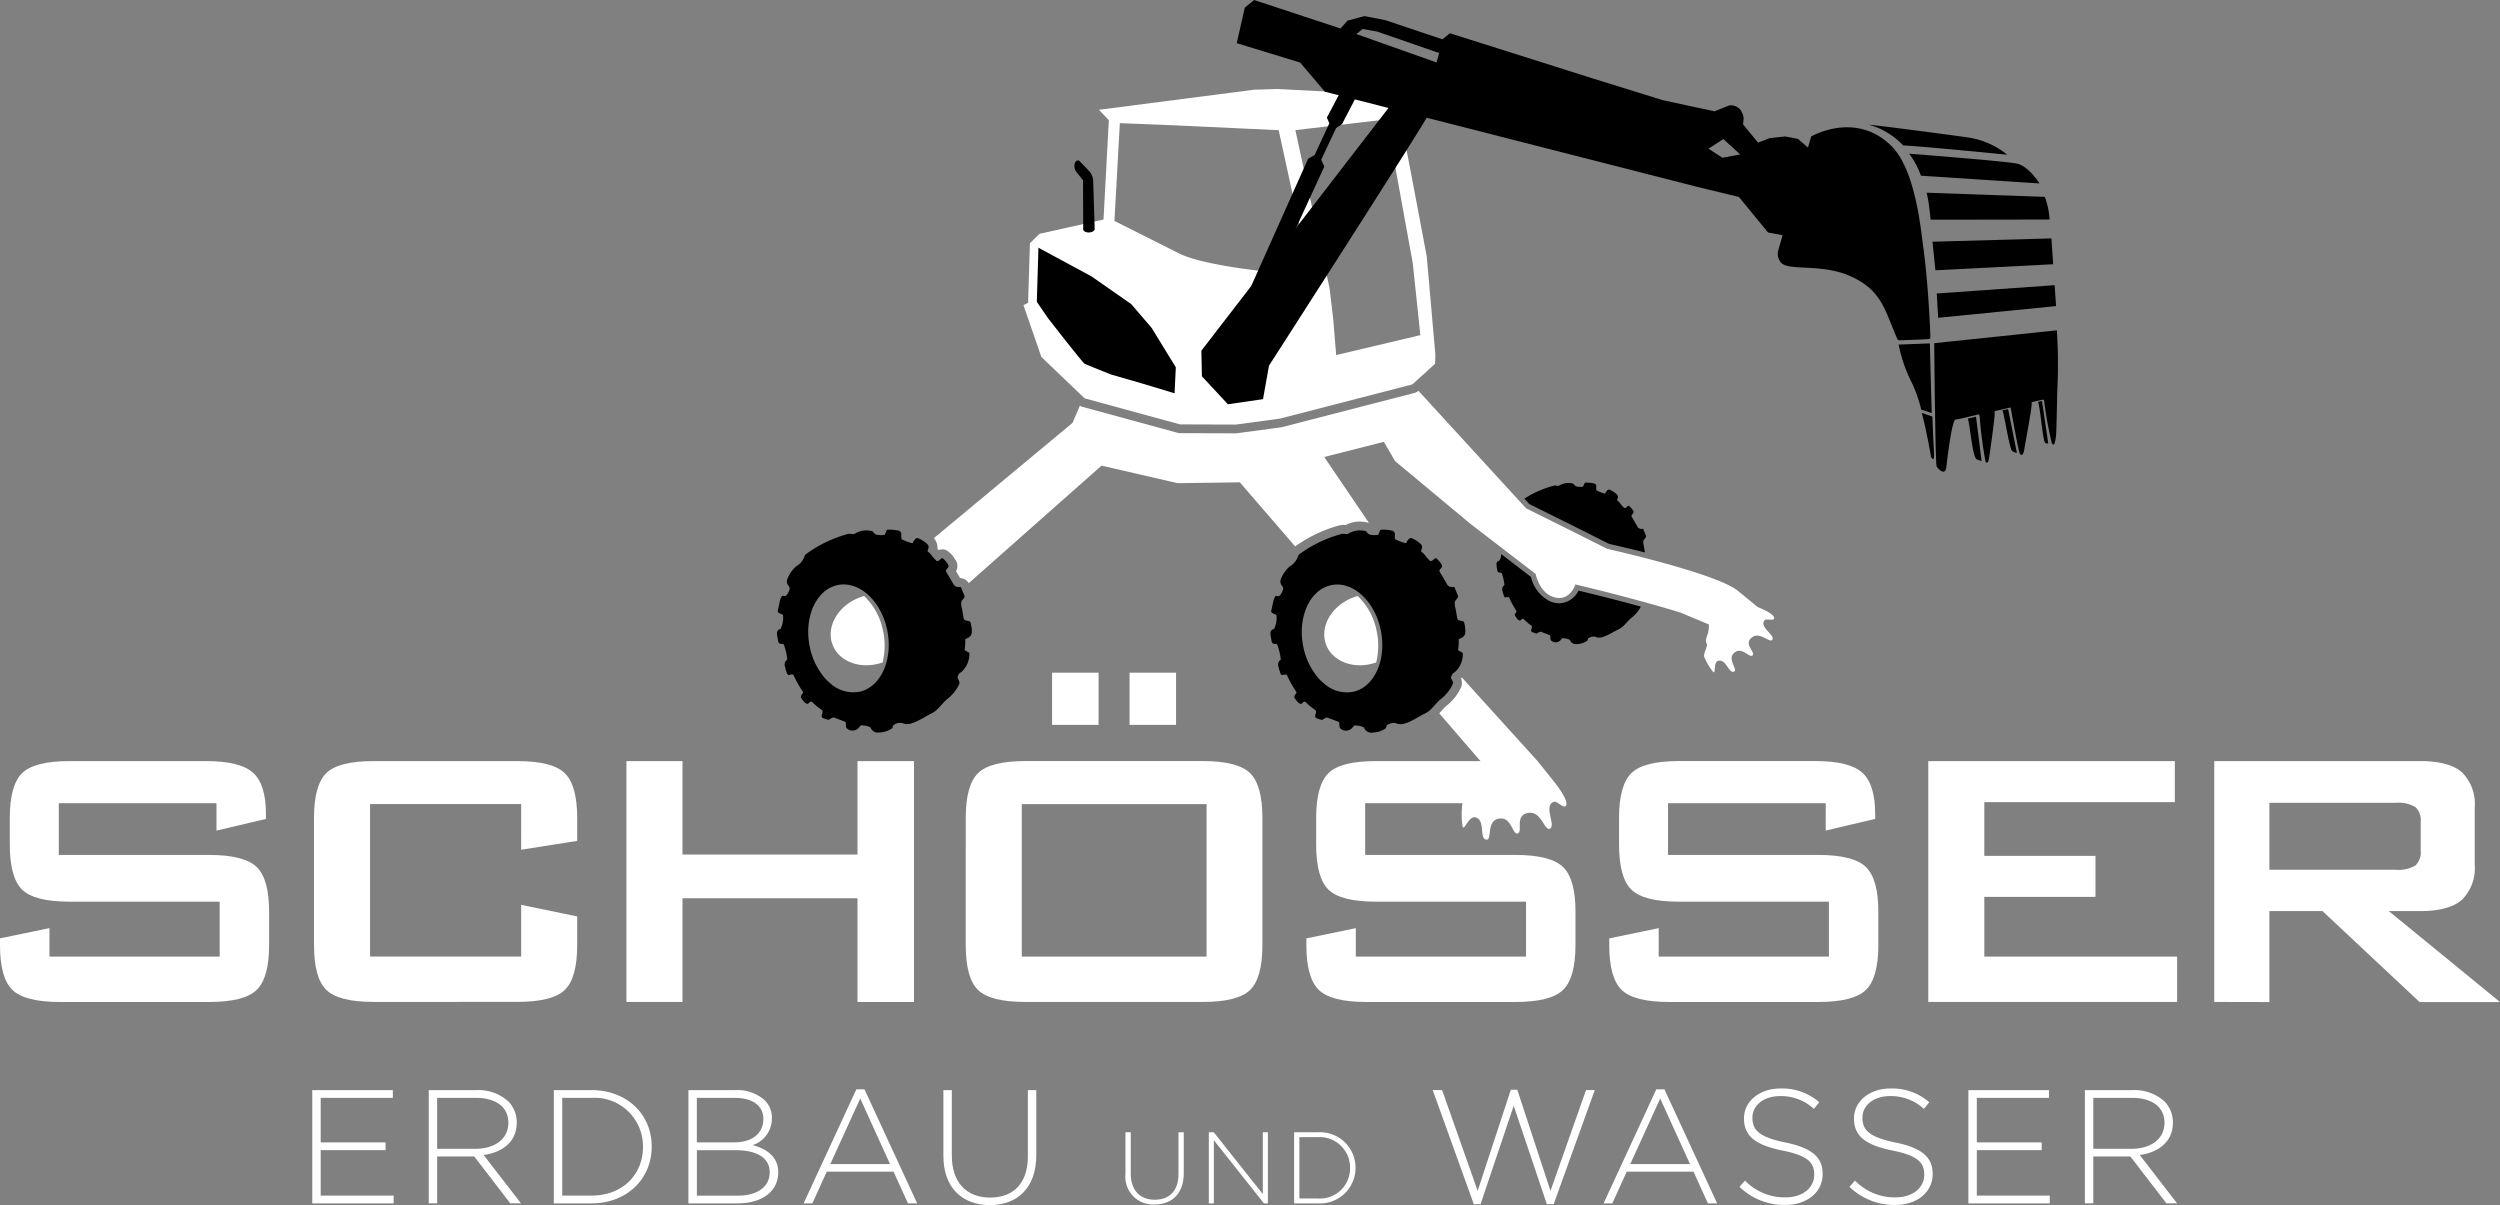 <?xml version="1.0" encoding="UTF-8"?>
<svg xmlns="http://www.w3.org/2000/svg" xmlns:xlink="http://www.w3.org/1999/xlink" id="Group_2" data-name="Group 2" width="302.355" height="145.753" viewBox="0 0 302.355 145.753">
  <rect x="0" y="0" width="302.355" height="145.753" fill="#808080" stroke="none"/>
  <defs>
    <clipPath id="clip-path">
      <rect id="Rectangle_10" data-name="Rectangle 10" width="302.355" height="145.753" fill="none"></rect>
    </clipPath>
  </defs>
  <g id="Group_1" data-name="Group 1" clip-path="url(#clip-path)">
    <path id="Path_3" data-name="Path 3" d="M26.182,128.195H7.11v6.254H25.272q4.271,0,5.774,1.463t1.5,5.429v4q0,3.968-1.5,5.429t-5.774,1.463h-18q-4.271,0-5.773-1.463T0,145.336v-.8L5.981,143.3v3.442H26.567V140.1H8.406q-4.244,0-5.732-1.459t-1.489-5.429v-3.225q0-3.968,1.489-5.429T8.406,123.1H24.941q4.107,0,5.663,1.408c1.039.933,1.557,2.6,1.557,4.987v.6l-5.98,1.408Z" transform="translate(0 -31.051)" fill="#fff" fill-rule="evenodd"></path>
    <path id="Path_4" data-name="Path 4" d="M75.841,128.3H57.568V146.74H75.841v-6.254l6.779,1.4v3.446q0,3.994-1.5,5.441t-5.719,1.45H58.01q-4.245,0-5.733-1.45t-1.488-5.441v-15.35q0-3.968,1.488-5.429T58.01,123.1H75.4q4.217,0,5.719,1.463t1.5,5.429v2.754l-6.779,1.075Z" transform="translate(-12.812 -31.051)" fill="#fff" fill-rule="evenodd"></path>
    <path id="Path_5" data-name="Path 5" d="M101.319,152.228V123.1H108.1v11.3h21.166V123.1H136.1v29.132h-6.834V139.687H108.1v12.541Z" transform="translate(-25.558 -31.051)" fill="#fff" fill-rule="evenodd"></path>
    <path id="Path_6" data-name="Path 6" d="M166.643,108.8h5.623v6.312h-5.623Zm9.371,0h5.622v6.312h-5.622Zm-13.036,34.337h22.35V124.7h-22.35ZM156.2,126.38q0-3.968,1.488-5.429t5.732-1.463H184.86q4.243,0,5.732,1.463t1.487,5.429v15.35q0,3.994-1.487,5.441t-5.732,1.45H163.418q-4.244,0-5.732-1.45t-1.488-5.441Z" transform="translate(-39.402 -27.444)" fill="#fff" fill-rule="evenodd"></path>
    <path id="Path_7" data-name="Path 7" d="M237.479,128.195H218.408v6.254h18.161q4.271,0,5.774,1.463t1.5,5.429v4q0,3.968-1.5,5.429t-5.774,1.463h-18q-4.27,0-5.773-1.463t-1.5-5.429v-.8l5.98-1.238v3.442h20.586V140.1H219.7q-4.243,0-5.732-1.459t-1.488-5.429v-3.225q0-3.968,1.488-5.429T219.7,123.1h16.536c2.738,0,3.1.815,4.134,1.752s-2.894,3.348-2.894,3.348" transform="translate(-53.301 -31.051)" fill="#fff" fill-rule="evenodd"></path>
    <path id="Path_8" data-name="Path 8" d="M286.466,128.195H267.394v6.254h18.162q4.271,0,5.773,1.463t1.5,5.429v4q0,3.968-1.5,5.429t-5.773,1.463h-18q-4.271,0-5.773-1.463t-1.5-5.429v-.8l5.98-1.238v3.442h20.588V140.1H268.69q-4.245,0-5.732-1.459t-1.489-5.429v-3.225q0-3.968,1.489-5.429t5.732-1.462h16.535q4.106,0,5.663,1.408c1.039.933,1.557,2.6,1.557,4.987v.6l-5.98,1.408Z" transform="translate(-65.658 -31.051)" fill="#fff" fill-rule="evenodd"></path>
    <path id="Path_9" data-name="Path 9" d="M311.884,152.228V123.1H341.7v4.962h-23.04v6.5h13.448v4.958H318.663v7.221h23.315v5.487Z" transform="translate(-78.674 -31.051)" fill="#fff" fill-rule="evenodd"></path>
    <path id="Path_10" data-name="Path 10" d="M358.138,152.228V123.1h24.913q3.471,0,5.029,1.338a5.4,5.4,0,0,1,1.557,4.312v6.837a5.4,5.4,0,0,1-1.557,4.3q-1.557,1.349-5.029,1.354h-3.8l13.448,11h-9.728l-11.74-11h-6.422v11Zm21.909-24.087H364.806v8.1h15.241a4.075,4.075,0,0,0,2.411-.508,2.176,2.176,0,0,0,.648-1.8v-3.5a2.142,2.142,0,0,0-.648-1.779,4.081,4.081,0,0,0-2.411-.508" transform="translate(-90.342 -31.051)" fill="#fff" fill-rule="evenodd"></path>
    <path id="Path_11" data-name="Path 11" d="M50.508,176.317h9.745v.939H51.525v5.381h7.846v.94H51.525v5.5H60.35v.939H50.508Z" transform="translate(-12.741 -44.477)" fill="#fff"></path>
    <path id="Path_12" data-name="Path 12" d="M69.349,176.317H75.1a5.4,5.4,0,0,1,3.855,1.35,3.609,3.609,0,0,1,1.037,2.544v.039c0,2.29-1.7,3.6-4.011,3.914l4.52,5.85H79.21l-4.363-5.675H70.366v5.675H69.349Zm5.635,7.1c2.29,0,3.991-1.155,3.991-3.131v-.039c0-1.839-1.448-2.994-3.932-2.994H70.366v6.164Z" transform="translate(-17.494 -44.477)" fill="#fff"></path>
    <path id="Path_13" data-name="Path 13" d="M89.576,176.317h4.559c4.3,0,7.279,2.954,7.279,6.809v.04c0,3.855-2.975,6.849-7.279,6.849H89.576Zm1.018.939v11.819h3.541c3.816,0,6.223-2.6,6.223-5.871v-.039a5.854,5.854,0,0,0-6.223-5.909Z" transform="translate(-22.596 -44.477)" fill="#fff"></path>
    <path id="Path_14" data-name="Path 14" d="M111.347,176.317H117a4.98,4.98,0,0,1,3.562,1.214,2.954,2.954,0,0,1,.88,2.153v.039a3.384,3.384,0,0,1-2.328,3.248c1.644.43,3.092,1.37,3.092,3.268v.039c0,2.29-1.957,3.737-4.911,3.737h-5.949Zm9.06,3.464c0-1.507-1.232-2.524-3.424-2.524h-4.618v5.381h4.52c2.055,0,3.522-1,3.522-2.818Zm-3.4,3.8h-4.638v5.5h4.97c2.348,0,3.835-1.076,3.835-2.8v-.039c0-1.683-1.468-2.661-4.168-2.661" transform="translate(-28.088 -44.477)" fill="#fff"></path>
    <path id="Path_15" data-name="Path 15" d="M136.358,176.186h.979l6.378,13.8H142.6l-1.742-3.835h-8.082l-1.742,3.835h-1.057Zm4.07,9.04-3.6-7.925-3.62,7.925Z" transform="translate(-32.788 -44.444)" fill="#fff"></path>
    <path id="Path_16" data-name="Path 16" d="M152.588,184.32v-8h1.018v7.905c0,3.229,1.742,5.088,4.638,5.088,2.779,0,4.559-1.683,4.559-4.99v-8h1.018V184.2c0,3.933-2.29,6.027-5.616,6.027-3.287,0-5.616-2.074-5.616-5.909" transform="translate(-38.491 -44.477)" fill="#fff"></path>
    <path id="Path_17" data-name="Path 17" d="M182.035,188.162v-5.023h.639V188.1c0,2.026,1.093,3.192,2.91,3.192,1.744,0,2.862-1.056,2.862-3.131v-5.023h.638v4.949c0,2.468-1.436,3.783-3.524,3.783a3.354,3.354,0,0,1-3.524-3.709" transform="translate(-45.919 -46.197)" fill="#fff"></path>
    <path id="Path_18" data-name="Path 18" d="M195.517,183.139h.6l5.931,7.478v-7.478h.614v8.6h-.479l-6.054-7.638v7.638h-.614Z" transform="translate(-49.32 -46.198)" fill="#fff"></path>
    <path id="Path_19" data-name="Path 19" d="M209.311,183.14h2.86a4.285,4.285,0,0,1,4.569,4.273v.025a4.3,4.3,0,0,1-4.569,4.3h-2.86Zm.639.589v7.417h2.222a3.648,3.648,0,0,0,3.905-3.683v-.025a3.673,3.673,0,0,0-3.905-3.709Z" transform="translate(-52.799 -46.198)" fill="#fff"></path>
    <path id="Path_20" data-name="Path 20" d="M231.732,176.3h1.135l4.3,12.19,4.011-12.229h.783l4.012,12.229,4.3-12.19h1.057l-4.97,13.8h-.822l-4.012-11.9-4.011,11.9H236.7Z" transform="translate(-58.455 -44.463)" fill="#fff"></path>
    <path id="Path_21" data-name="Path 21" d="M265.744,176.186h.979l6.378,13.8h-1.115l-1.741-3.835h-8.082l-1.741,3.835h-1.057Zm4.07,9.04-3.6-7.925-3.62,7.925Z" transform="translate(-65.426 -44.444)" fill="#fff"></path>
    <path id="Path_22" data-name="Path 22" d="M281.346,187.952l.665-.763a6.65,6.65,0,0,0,4.911,2.035c2.055,0,3.464-1.155,3.464-2.72v-.039c0-1.448-.763-2.29-3.875-2.915-3.287-.665-4.617-1.78-4.617-3.855v-.04c0-2.035,1.859-3.6,4.4-3.6a6.826,6.826,0,0,1,4.7,1.664l-.646.8a5.9,5.9,0,0,0-4.089-1.546c-2.015,0-3.346,1.155-3.346,2.583v.039c0,1.448.744,2.328,3.992,2.994,3.17.645,4.5,1.78,4.5,3.776v.04c0,2.211-1.9,3.737-4.54,3.737a7.8,7.8,0,0,1-5.518-2.192" transform="translate(-70.971 -44.411)" fill="#fff"></path>
    <path id="Path_23" data-name="Path 23" d="M299.14,187.952l.665-.763a6.65,6.65,0,0,0,4.911,2.035c2.055,0,3.464-1.155,3.464-2.72v-.039c0-1.448-.763-2.29-3.875-2.915-3.287-.665-4.617-1.78-4.617-3.855v-.04c0-2.035,1.859-3.6,4.4-3.6a6.826,6.826,0,0,1,4.7,1.664l-.646.8a5.9,5.9,0,0,0-4.089-1.546c-2.015,0-3.346,1.155-3.346,2.583v.039c0,1.448.744,2.328,3.992,2.994,3.17.645,4.5,1.78,4.5,3.776v.04c0,2.211-1.9,3.737-4.54,3.737a7.8,7.8,0,0,1-5.518-2.192" transform="translate(-75.459 -44.411)" fill="#fff"></path>
    <path id="Path_24" data-name="Path 24" d="M318.373,176.317h9.745v.939h-8.727v5.381h7.846v.94h-7.846v5.5h8.825v.939h-9.843Z" transform="translate(-80.311 -44.477)" fill="#fff"></path>
    <path id="Path_25" data-name="Path 25" d="M337.214,176.317h5.752a5.4,5.4,0,0,1,3.855,1.35,3.609,3.609,0,0,1,1.037,2.544v.039c0,2.29-1.7,3.6-4.011,3.914l4.519,5.85h-1.291l-4.363-5.675h-4.481v5.675h-1.017Zm5.635,7.1c2.29,0,3.991-1.155,3.991-3.131v-.039c0-1.839-1.448-2.994-3.932-2.994h-4.677v6.164Z" transform="translate(-85.063 -44.477)" fill="#fff"></path>
    <path id="Path_26" data-name="Path 26" d="M215.342,46.392l-1.03-11.732s-3-16.044-3.247-16.843l2.252-.3-.62-.645L204.049,14.8l-7.786-.405-2.838.088-18.756,2.426,1.193,1.255-.644,12.019-7.74,1.726-1.16,1.138-.219,7.2-.563.29L167.7,46.8l5.231,5.008,11.544,3.151,6.739.022,5.332-.719,16.026-4.142,2.738-2.485a11.721,11.721,0,0,0,.032-1.247m-30.968-12.1c-.618-.309-7.836-3.935-7.836-3.935l.657-11.828,6.7.269,12.508.583,3.8,17.467c.335.2-12-.649-15.833-2.557m18.986,12.288-.355-4.326-.438-3.725-4.14-19.153,11.036-1.3,3.164,17.421.914,8.672Z" transform="translate(-41.757 -3.632)" fill="#fff"></path>
    <path id="Path_27" data-name="Path 27" d="M138.134,96.48c.089-.028.177-.055.266-.079a7.871,7.871,0,0,1,2.268,4.115,8.454,8.454,0,0,1-.03,3.914l-.148.052c-2.658.861-5.34-.233-5.991-2.442s.977-4.7,3.635-5.559" transform="translate(-33.892 -24.317)" fill="#fff"></path>
    <path id="Path_28" data-name="Path 28" d="M217.966,96.48c.089-.028.177-.055.266-.079a7.871,7.871,0,0,1,2.268,4.115,8.454,8.454,0,0,1-.03,3.914l-.148.052c-2.658.861-5.34-.233-5.991-2.442s.977-4.7,3.635-5.559" transform="translate(-54.03 -24.317)" fill="#fff"></path>
    <path id="Path_29" data-name="Path 29" d="M244.675,119.684l-9.154-10.11-.064.072-.034.034a1.6,1.6,0,0,1,.076.841,1.08,1.08,0,0,1-.067.225,6.045,6.045,0,0,1-1.791,2.269,5.135,5.135,0,0,0-.566.581c-.092.1-.187.211-.287.319l5.963,6.908a5.369,5.369,0,0,1-.78,1.069c-.417.433-1.007.735-1.021,1.394-.009.389-1.327,1.112-1.365,1.559a9.753,9.753,0,0,0,.031,2.788c.2.492.746-1.3,1.508-1.146,1.33.267.422,2.72,1.412,2.7.661-.01-.095-2.349,1.539-2.552,1.5-.185,1.548,2.023,2.209,1.8.615-.211-.3-1.979.987-2.407,1.888-.63,2.2,2.268,2.934,1.811.692-.433-.871-2.8.461-3.232.354-.114,1.107.781,1.389.538.6-.519-1.322-2.889-1.322-2.889Z" transform="translate(-58.721 -27.64)" fill="#fff" fill-rule="evenodd"></path>
    <path id="Path_30" data-name="Path 30" d="M250.671,89.354l-2.54-2.074-.032-.014c-2.9-2.1-15.614-4.941-15.614-4.941L228.6,80.371l-5.932-2.945L209.642,63.205l-.017.016a1.057,1.057,0,0,1-.447.242L193.152,67.6a1.023,1.023,0,0,1-.123.024l-5.331.719a1,1,0,0,1-.142.01l-6.742-.022a1.009,1.009,0,0,1-.275-.037l-11.544-3.15a1.062,1.062,0,0,1-.293-.138l-.894,2.085L151.031,81.039c.024.025.049.046.073.072a1.021,1.021,0,0,1,.185.292,1.412,1.412,0,0,1,.179.561,1.52,1.52,0,0,1,0,.316c.045.051.16.194.16.194a1.341,1.341,0,0,1,.376-.087c.029,0,.058,0,.086,0a1.052,1.052,0,0,1,.569.166,2.944,2.944,0,0,1,.879.928c.037.055.074.111.114.164a1.079,1.079,0,0,1,.126.226,1.323,1.323,0,0,1-.054,1.158c.046.076.092.154.139.23.12.2.242.4.358.607a1.376,1.376,0,0,1,.345.049,1.185,1.185,0,0,1,.69.562l16.062-14.218,9.2,2.12,7.527-.1,6.7,7.758L194.78,82a16.674,16.674,0,0,1,5.1-2.459,2.478,2.478,0,0,1,.711-.116,1.838,1.838,0,0,1,.258.018,3.625,3.625,0,0,1,1.7-.42,4.068,4.068,0,0,1,.971.121c.036.007.071.016.1.025s.031.016.047.022l-5.416-7.98,7.216-1.832,1.344,2.32,9.117,7.594,7.889,6.058s.414,2.112,1.978,2.73c2.116.837,2.841-1.452,2.841-1.452s6.822,1.594,12.682,3.393l3.461,1.445a4.166,4.166,0,0,1-.11,1.015c-.113.45-.39.879-.147,1.326.144.262-.459,1.254-.313,1.568a7.51,7.51,0,0,0,1.094,1.851c.325.251,0-1.155.567-1.347.993-.333,1.329,1.656,1.985,1.264.438-.262-.968-1.534.046-2.3.93-.7,1.814.756,2.168.35.33-.378-.961-1.208-.267-1.99,1.02-1.148,2.346.668,2.659.081.3-.555-1.661-1.537-.935-2.337.192-.212,1.04.1,1.135-.175.2-.578-2-1.422-2-1.422" transform="translate(-38.098 -15.944)" fill="#fff" fill-rule="evenodd"></path>
    <path id="Path_31" data-name="Path 31" d="M167.891,40.072l6.422,3.467,4.8,3.347,2.465,2.872,2.928,4.776-.153,3.141-3.727-1.131-3.99-1.153s-2.9-1.16-3.147-1.276-4.448-5.536-4.448-5.536l-1.344-1.962Z" transform="translate(-42.301 -10.108)"></path>
    <path id="Path_32" data-name="Path 32" d="M174.308,25.945s-.449-.074-.514.523a1.2,1.2,0,0,0,.186.81l.841,1.074.023,5.977s.112.347.7.329c.553-.017.688-.342.687-.372,0-.046-.129-4.188-.129-4.188l-.055-1.759a2.076,2.076,0,0,0-.377-.981c-.311-.36-1.359-1.412-1.359-1.412" transform="translate(-43.838 -6.544)"></path>
    <path id="Path_33" data-name="Path 33" d="M126,94.418c-.081.375-.166.748-.249,1.123.119.362.552.236.657.508a2.989,2.989,0,0,1-.3,1.622.772.772,0,0,0-.268.122.507.507,0,0,0-.165.389,2.854,2.854,0,0,0,.064.546q.044.266.1.528a.074.074,0,0,0,.037.052.256.256,0,0,0,.179.147.606.606,0,0,0,.238.03.2.2,0,0,1,.215.112.077.077,0,0,1,.018.028,8.282,8.282,0,0,1,.4,1.733l.005.013a.806.806,0,0,0-.325.464,1.225,1.225,0,0,0,.081.558,1.161,1.161,0,0,0,.119.4c.017.06.034.12.052.179a.418.418,0,0,0,.131.229.286.286,0,0,0,.274.018.484.484,0,0,1,.329-.017.083.083,0,0,0,.026,0,.4.4,0,0,1,.034.031,15.454,15.454,0,0,0,1.178,2.083c-.037.242-.316.342-.256.671.2.234.348.6.7.734.276.086.3-.355.615-.236l.028.029a.07.07,0,0,1,.039.022,7.172,7.172,0,0,0,1.084.9l.013.01.075.054a.429.429,0,0,1,.058.212,1.125,1.125,0,0,1-.076.3.5.5,0,0,0-.028.277.294.294,0,0,0,.191.176,2.751,2.751,0,0,0,.615.2.075.075,0,0,0,.081-.035c.231-.085.411-.331.711-.2.395.166.8.3,1.2.454.043.016.07.075.127.139a1.572,1.572,0,0,0,.061.624,1.015,1.015,0,0,0,1.605-.165.438.438,0,0,1,.22-.155,1.981,1.981,0,0,1,.2.018,3.966,3.966,0,0,1,.409.061,1.531,1.531,0,0,1,.482.181.965.965,0,0,0,1.137.6,1.161,1.161,0,0,0,.255-.017,2.507,2.507,0,0,0,.369-.084l.013.005a2.871,2.871,0,0,0,.612-.259c.031-.016.059-.034.087-.052s.056-.032.085-.05a.223.223,0,0,0,.111-.157,1,1,0,0,0,.084-.236,1.3,1.3,0,0,1,.453-.246,1.847,1.847,0,0,1,.493-.061c.077.016.154.036.23.056a1,1,0,0,0,.168.061,1.732,1.732,0,0,0,.239.042c.121-.007.242-.011.362-.028.06-.008.12-.022.179-.036a1.146,1.146,0,0,1,.3-.1c.787-.3,1.488-.785,2.241-1.155.787-.387,1.2-1.177,1.852-1.707a5.006,5.006,0,0,0,1.483-1.858c.076-.428-.361-.61-.168-.964a.737.737,0,0,1,.4-.452,2.89,2.89,0,0,0,.963-2.326c-.188-.108-.352-.2-.511-.294a.219.219,0,0,1-.059-.054,5.441,5.441,0,0,0,.076-1.232v0a.46.46,0,0,1,.034-.1c.332-.118.692-.3.754-.7a2.6,2.6,0,0,0-.033-.768,4.187,4.187,0,0,0-.138-.593.511.511,0,0,0-.273-.113c-.129-.028-.258-.061-.387-.091a.567.567,0,0,1-.168-.366c-.066-.332-.107-.67-.176-1a2.235,2.235,0,0,1-.095-.749c0-.013-.007-.026-.01-.04a.589.589,0,0,1,.03-.108.973.973,0,0,1,.15-.215l.191-.245a.085.085,0,0,0,.017-.051.087.087,0,0,0,.016-.055c0-.012,0-.024,0-.036s0-.018,0-.027a.322.322,0,0,0-.019-.087l0,0,0-.021c-.1-.248-.229-.544-.351-.837l-.005-.019a.074.074,0,0,0-.018-.058.15.15,0,0,0-.093-.108.434.434,0,0,0-.169.013.643.643,0,0,1-.161,0,.737.737,0,0,1-.473-.265c-.307-.574-.666-1.111-.966-1.666.012-.309.444-.395.3-.742a2.749,2.749,0,0,0-.707-.825c-.218.017-.34.292-.568.345a.2.2,0,0,1-.209-.051.065.065,0,0,0-.025-.042.223.223,0,0,1-.013-.022c-.1-.093-.191-.19-.285-.286-.077-.1-.149-.2-.225-.295a2.15,2.15,0,0,0-.486-.461.342.342,0,0,1,.009-.07,1.5,1.5,0,0,0,.128-.492.337.337,0,0,0-.1-.218l.005-.033a3.25,3.25,0,0,0-.828-.62c-.455-.264-.562-.254-.866.147-.067.088-.077.223-.172.29a3.981,3.981,0,0,1-1.037-.36c-.078-.031-.157-.06-.236-.087a.385.385,0,0,1-.034-.068,1.009,1.009,0,0,1-.039-.39,1.256,1.256,0,0,0-.005-.3.44.44,0,0,0-.206-.262.1.1,0,0,1-.019-.02,4.447,4.447,0,0,0-1.5-.13,5.511,5.511,0,0,0-.268.6,2.427,2.427,0,0,1-1.1-.043c-.016-.011-.033-.021-.049-.033a1.573,1.573,0,0,1-.331-.352.172.172,0,0,1-.021,0,2.659,2.659,0,0,0-2.1.281.467.467,0,0,1-.387.055,1.1,1.1,0,0,0-.635.042,15.437,15.437,0,0,0-4.742,2.274c-.133.1-.289.175-.329.352A2.243,2.243,0,0,1,128,90.1a3.765,3.765,0,0,0-1.043,1.472.767.767,0,0,0,.134.9c.1.153.133.248.107.322a1.408,1.408,0,0,1-.23.593c-.073.138-.165.285-.328.31a.556.556,0,0,1-.213-.021.2.2,0,0,0-.134,0,1.853,1.853,0,0,0-.3.738m6.9-2.018c2.571-.632,5.294,1.734,6.082,5.284s-.658,6.939-3.229,7.571a4.122,4.122,0,0,1-3.666-1.037,5.043,5.043,0,0,1-.91-.96,8.312,8.312,0,0,1-1.506-3.286c-.787-3.55.658-6.939,3.229-7.571" transform="translate(-31.703 -21.61)"></path>
    <path id="Path_34" data-name="Path 34" d="M229.028,97.415a4.221,4.221,0,0,0-.138-.594.516.516,0,0,0-.273-.112c-.129-.028-.258-.061-.387-.092a.564.564,0,0,1-.169-.365c-.065-.332-.106-.67-.176-1a2.255,2.255,0,0,1-.1-.749c0-.013-.006-.027-.009-.04a.59.59,0,0,1,.03-.108.949.949,0,0,1,.15-.215l.19-.245a1.192,1.192,0,0,0,.034-.105.276.276,0,0,0-.005-.036.164.164,0,0,0,0-.027.345.345,0,0,0-.019-.087v-.023l-.351-.837-.005-.019a.076.076,0,0,0-.018-.059.15.15,0,0,0-.093-.108.432.432,0,0,0-.169.013.649.649,0,0,1-.161,0,.735.735,0,0,1-.472-.265c-.307-.573-.666-1.11-.966-1.665.012-.31.444-.4.3-.742a2.771,2.771,0,0,0-.707-.826c-.218.018-.34.292-.568.345a.2.2,0,0,1-.209-.051.066.066,0,0,0-.025-.041c0-.008-.01-.014-.013-.022-.1-.093-.191-.19-.285-.286-.077-.1-.15-.2-.225-.295a2.166,2.166,0,0,0-.486-.461.291.291,0,0,1,.009-.07,1.514,1.514,0,0,0,.128-.492.341.341,0,0,0-.1-.218l.005-.033a3.242,3.242,0,0,0-.828-.62c-.454-.264-.561-.254-.865.147-.067.089-.077.224-.172.291a4.024,4.024,0,0,1-1.038-.36c-.078-.031-.156-.06-.235-.087a.384.384,0,0,1-.034-.068.994.994,0,0,1-.039-.39,1.3,1.3,0,0,0-.005-.3.441.441,0,0,0-.206-.262.086.086,0,0,1-.019-.021,4.469,4.469,0,0,0-1.5-.129,5.447,5.447,0,0,0-.268.6,2.427,2.427,0,0,1-1.1-.043l-.049-.033a1.587,1.587,0,0,1-.33-.352.172.172,0,0,1-.021,0,2.655,2.655,0,0,0-2.1.281.473.473,0,0,1-.387.055,1.1,1.1,0,0,0-.635.042,15.448,15.448,0,0,0-4.743,2.274c-.132.1-.288.175-.328.352a2.242,2.242,0,0,1-1.018,1.249,3.76,3.76,0,0,0-1.043,1.472.767.767,0,0,0,.134.9c.1.153.133.248.107.322a1.417,1.417,0,0,1-.23.593c-.074.137-.164.285-.328.31a.561.561,0,0,1-.214-.021.2.2,0,0,0-.133,0,1.865,1.865,0,0,0-.3.738c-.081.375-.165.748-.248,1.123.119.362.551.236.657.508a3,3,0,0,1-.3,1.623.771.771,0,0,0-.268.122.507.507,0,0,0-.165.389,2.857,2.857,0,0,0,.064.546c.029.177.062.353.1.528a.074.074,0,0,0,.037.052.256.256,0,0,0,.178.147.611.611,0,0,0,.239.029.2.2,0,0,1,.215.113.077.077,0,0,1,.018.028,8.223,8.223,0,0,1,.4,1.733l.006.013a.806.806,0,0,0-.325.464,1.225,1.225,0,0,0,.081.558,1.146,1.146,0,0,0,.119.4c.017.06.034.12.052.179a.416.416,0,0,0,.131.229.286.286,0,0,0,.274.018.484.484,0,0,1,.329-.017.083.083,0,0,0,.026,0,.307.307,0,0,1,.033.031,15.489,15.489,0,0,0,1.178,2.082c-.037.243-.316.342-.256.672.2.233.347.6.7.734.276.086.3-.355.615-.236l.028.029a.075.075,0,0,1,.04.023,7.18,7.18,0,0,0,1.084.9l.013.01.075.055a.426.426,0,0,1,.058.212,1.125,1.125,0,0,1-.076.3.494.494,0,0,0-.028.277c.028.1.108.138.19.176a2.77,2.77,0,0,0,.616.2.076.076,0,0,0,.081-.035c.231-.085.411-.331.711-.2.395.166.8.3,1.2.454.043.016.07.075.126.139a1.586,1.586,0,0,0,.062.624,1.015,1.015,0,0,0,1.605-.165.434.434,0,0,1,.22-.155,1.98,1.98,0,0,1,.2.018c.137.015.274.031.409.06a1.533,1.533,0,0,1,.482.182.963.963,0,0,0,1.137.6,1.117,1.117,0,0,0,.255-.016,2.506,2.506,0,0,0,.369-.084.05.05,0,0,1,.013.005,2.891,2.891,0,0,0,.612-.259.917.917,0,0,0,.087-.051c.028-.017.056-.032.084-.05a.225.225,0,0,0,.111-.157,1,1,0,0,0,.085-.236,1.3,1.3,0,0,1,.453-.246,1.847,1.847,0,0,1,.493-.061c.077.016.154.036.23.055a.916.916,0,0,0,.168.061,1.829,1.829,0,0,0,.239.042c.121-.007.242-.011.362-.028.06-.008.119-.022.179-.036a1.146,1.146,0,0,1,.3-.1c.787-.3,1.488-.785,2.241-1.155.787-.387,1.2-1.177,1.852-1.707a5,5,0,0,0,1.482-1.858c.076-.428-.36-.61-.167-.964a.741.741,0,0,1,.4-.453,2.885,2.885,0,0,0,.962-2.325c-.187-.108-.352-.2-.51-.294a.223.223,0,0,1-.06-.054,5.4,5.4,0,0,0,.077-1.232v-.005a.488.488,0,0,1,.034-.1c.332-.117.692-.3.754-.7a2.571,2.571,0,0,0-.032-.768m-13.436,7.839a4.124,4.124,0,0,1-3.666-1.037,5.02,5.02,0,0,1-.91-.96,8.3,8.3,0,0,1-1.506-3.286c-.788-3.55.658-6.939,3.229-7.571s5.294,1.733,6.081,5.284-.657,6.939-3.228,7.571" transform="translate(-51.841 -21.61)"></path>
    <path id="Path_35" data-name="Path 35" d="M217.321,16.805,194.315,46.648l.061,3.1,3.146,3.382,4.246-.616.725-4.057s19.434-30.216,19.243-30.315c-.271-.139-4.416-1.338-4.416-1.338" transform="translate(-49.017 -4.239)"></path>
    <path id="Path_36" data-name="Path 36" d="M202.18,38.4l7.027-15.721.79-.455,1.777-3.838-.3-.684,2.068-3.91,1.82.745-2.047,3.938-.721.493-1.8,3.81.369.848-6.588,14.321.234,1.828L202.777,42.3Z" transform="translate(-51.001 -3.478)"></path>
    <path id="Path_37" data-name="Path 37" d="M267.9,16.795l-1.552-.292-1.841.2-1.429.545-1.809-2.207.071-.715a2.19,2.19,0,0,0-.485-1.16c-.855-.716-1.481-.325-1.481-.325l-1.557.619-6.259-1.344-8.37-2.6L225.808,4.021l-.9.736-6.9-2.319-2.529-.491-2.048.552-.85.947L202.132,0,201.009.92l-.977,4.3L207.7,7.566l3,3.529,45,11.5,5.067,1.226,3.525,4.3,2.362.441,1.653-1.417,1.817-.988.823-5.177-1.789-3.1ZM224.2,7.556l-9.695-3.438.749-.613,1.756.312,7.509,2.6ZM258.77,19.08l-1.683-1.1,1.8-1.161,2.032,1.856Z" transform="translate(-50.459 0)"></path>
    <path id="Path_38" data-name="Path 38" d="M247.158,80.658l5.826,2.892,3.814,1.921c.994.223,2.56.585,4.338,1.038-.043-.245-.073-.492-.121-.737a1.772,1.772,0,0,1-.07-.6c0-.011,0-.022-.007-.032a.538.538,0,0,1,.025-.085.8.8,0,0,1,.121-.17l.153-.192a4.306,4.306,0,0,0,.028-.084c0-.01,0-.019,0-.028s0-.015,0-.022a.24.24,0,0,0-.015-.07v-.019l-.272-.67,0-.015a.058.058,0,0,0-.013-.047.118.118,0,0,0-.073-.087.329.329,0,0,0-.135.009.522.522,0,0,1-.128,0,.583.583,0,0,1-.374-.215c-.239-.458-.52-.89-.754-1.334.012-.246.357-.31.248-.588a2.188,2.188,0,0,0-.556-.662c-.173.012-.274.229-.455.269a.156.156,0,0,1-.165-.043.055.055,0,0,0-.019-.033.112.112,0,0,1-.01-.018c-.076-.076-.15-.153-.224-.23s-.117-.158-.176-.236a1.73,1.73,0,0,0-.383-.371.306.306,0,0,1,.007-.056,1.193,1.193,0,0,0,.106-.39.272.272,0,0,0-.081-.174l0-.026a2.578,2.578,0,0,0-.654-.5c-.36-.213-.445-.206-.69.11-.055.07-.064.177-.14.23a3.179,3.179,0,0,1-.823-.3c-.061-.025-.124-.049-.186-.071a.334.334,0,0,1-.026-.055.809.809,0,0,1-.028-.311,1.018,1.018,0,0,0,0-.239.346.346,0,0,0-.162-.211.074.074,0,0,1-.015-.016,3.536,3.536,0,0,0-1.193-.117,4.378,4.378,0,0,0-.218.473,1.935,1.935,0,0,1-.874-.044c-.013-.008-.026-.016-.039-.026a1.247,1.247,0,0,1-.259-.283l-.017,0a2.115,2.115,0,0,0-1.67.206.375.375,0,0,1-.308.04.878.878,0,0,0-.506.028A12.436,12.436,0,0,0,246.556,80Z" transform="translate(-62.195 -19.693)"></path>
    <path id="Path_39" data-name="Path 39" d="M251.963,94.035a2.658,2.658,0,0,1-2.321,1.532,3.06,3.06,0,0,1-1.117-.229,4.4,4.4,0,0,1-2.309-2.954l-3.6-2.764a1.546,1.546,0,0,1-.227.8.615.615,0,0,0-.215.094.4.4,0,0,0-.135.308,2.239,2.239,0,0,0,.046.435c.022.141.046.282.076.421a.055.055,0,0,0,.029.041.2.2,0,0,0,.141.119.476.476,0,0,0,.189.026.156.156,0,0,1,.17.091.064.064,0,0,1,.014.023,6.616,6.616,0,0,1,.3,1.382l0,.01a.647.647,0,0,0-.262.366.964.964,0,0,0,.059.445.931.931,0,0,0,.091.319c.013.048.026.1.04.143a.333.333,0,0,0,.1.184.231.231,0,0,0,.218.016.382.382,0,0,1,.262-.01.067.067,0,0,0,.02,0,.269.269,0,0,1,.027.025,12.387,12.387,0,0,0,.919,1.668c-.031.192-.254.269-.21.532.156.188.271.48.548.591.218.07.241-.28.491-.182l.022.023a.066.066,0,0,1,.031.019,5.737,5.737,0,0,0,.855.727l.01.008.059.043a.35.35,0,0,1,.044.17.894.894,0,0,1-.063.24.4.4,0,0,0-.025.221.236.236,0,0,0,.15.142,2.2,2.2,0,0,0,.488.167.059.059,0,0,0,.065-.027c.185-.067.33-.26.568-.157.313.136.636.246.953.372.034.013.055.061.1.112a1.255,1.255,0,0,0,.044.5.807.807,0,0,0,1.279-.117.348.348,0,0,1,.176-.121c.053,0,.106.01.159.016.109.013.218.028.325.052a1.209,1.209,0,0,1,.381.149.768.768,0,0,0,.9.488.925.925,0,0,0,.2-.01,2.082,2.082,0,0,0,.294-.064l.01,0a2.264,2.264,0,0,0,.489-.2.717.717,0,0,0,.07-.04c.022-.013.046-.025.068-.039a.181.181,0,0,0,.09-.124.788.788,0,0,0,.069-.187,1.042,1.042,0,0,1,.363-.191,1.463,1.463,0,0,1,.392-.045c.061.014.123.031.183.046a.764.764,0,0,0,.133.05,1.468,1.468,0,0,0,.19.036c.1-.005.192-.007.288-.019a1.338,1.338,0,0,0,.143-.028.936.936,0,0,1,.24-.081c.629-.233,1.192-.612,1.794-.9.63-.3.966-.926,1.49-1.342A4.047,4.047,0,0,0,259.5,95.97c-3.357-.919-6.375-1.656-7.54-1.935" transform="translate(-61.055 -22.607)"></path>
    <path id="Path_40" data-name="Path 40" d="M330.872,69.993l-.756-5.142-.479.114c.3.833.568,4.786.876,4.958a.7.7,0,0,0,.36.07" transform="translate(-83.152 -16.359)" fill-rule="evenodd"></path>
    <path id="Path_41" data-name="Path 41" d="M302.242,20.17a8.877,8.877,0,0,1,4.165,2.5C309.02,22.807,319,23.8,319,23.8a9.784,9.784,0,0,0-4.831-2.1c-2.994-.428-10.6-1.413-11.929-1.534" transform="translate(-76.242 -5.088)" fill-rule="evenodd"></path>
    <path id="Path_42" data-name="Path 42" d="M308.787,24.852a11.347,11.347,0,0,1,.814,1.267,11.959,11.959,0,0,1,.614,1.4l14.335.935s-1.3-2.1-2.735-2.4-13.028-1.2-13.028-1.2" transform="translate(-77.893 -6.269)" fill-rule="evenodd"></path>
    <path id="Path_43" data-name="Path 43" d="M311.612,31.166a11.971,11.971,0,0,1,.287,1.543c.128.946.2,1.724.2,1.724l14.387-.021a9.3,9.3,0,0,0-.58-2.743Z" transform="translate(-78.605 -7.862)" fill-rule="evenodd"></path>
    <path id="Path_44" data-name="Path 44" d="M312.564,38.961l.354,3.452,14.245-.728-.218-3.125Z" transform="translate(-78.845 -9.727)" fill-rule="evenodd"></path>
    <path id="Path_45" data-name="Path 45" d="M301.372,22.941c-4.343-4.434-9.788-1.24-9.788-1.24s-3.965,13.658-4,13.846h0a1.589,1.589,0,0,0,.359,1.416c.96,1.068,5.005.009,8.627,1.742s3.92,4.063,5.459,7.543c.036.081.156.1.335.1.37-.007,3.01-.108,3.375-.144.153-.014.245-.049.254-.126.02-.2-.2-6.324-.9-11.337l-.2-1.546c-.527-4.011-1.549-8.239-3.524-10.256" transform="translate(-72.535 -5.193)" fill-rule="evenodd"></path>
    <path id="Path_46" data-name="Path 46" d="M313.255,47.13l.174,2.938,14.256-1.414-.172-2.529Z" transform="translate(-79.02 -11.635)" fill-rule="evenodd"></path>
    <path id="Path_47" data-name="Path 47" d="M312.116,67.222l-1.283-.442c.681,2.557,1.11,5.3,1.11,5.3s.484,1.025.354-.748c-.043-.585-.11-2.2-.181-4.113" transform="translate(-78.409 -16.845)" fill-rule="evenodd"></path>
    <path id="Path_48" data-name="Path 48" d="M309.816,63.549l1.276.414c-.111-3.717-.224-8.423-.224-8.423l-3.772.146a17.354,17.354,0,0,0,1.424,4.278,15.93,15.93,0,0,1,1.3,3.585" transform="translate(-77.466 -14.01)" fill-rule="evenodd"></path>
    <path id="Path_49" data-name="Path 49" d="M325.628,71.472l-1.066-5.316-.687.162c.247.543.849,4.711,1.2,4.937a1.539,1.539,0,0,0,.553.217" transform="translate(-81.699 -16.688)" fill-rule="evenodd"></path>
    <path id="Path_50" data-name="Path 50" d="M319.948,72.75l-.678-5.361-.991.236c.286.793.551,4.7,1.082,4.929a3.688,3.688,0,0,0,.588.2" transform="translate(-80.287 -16.999)" fill-rule="evenodd"></path>
    <path id="Path_51" data-name="Path 51" d="M326.078,61.805l.062.165a44.727,44.727,0,0,0,.932,5.115c.333.526.419-.363.5-.873.061-.39.15-5.4.15-5.4a61.071,61.071,0,0,0-.049-7.385c-.627.07-14.83,1.555-14.83,1.555s.129,14.6.292,14.9,1.036,1.213,1.168.105.676-5.707,1.125-5.768,1.077-.214,1.306-.268l1.53-.372.073.243a48.914,48.914,0,0,0,.72,5.52c.2.184.329.052.395-.336.083-.5.726-4.941.706-5.615,0-.093-.016-.2-.016-.2l.8-.165,1.106-.267.069.163s.918,5.26,1.112,5.474c.25.275.432-.1.492-.5.089-.591.893-4.78.908-5.572,0-.132,0-.206,0-.206l.6-.148Z" transform="translate(-78.915 -13.477)" fill-rule="evenodd"></path>
  </g>
</svg>
